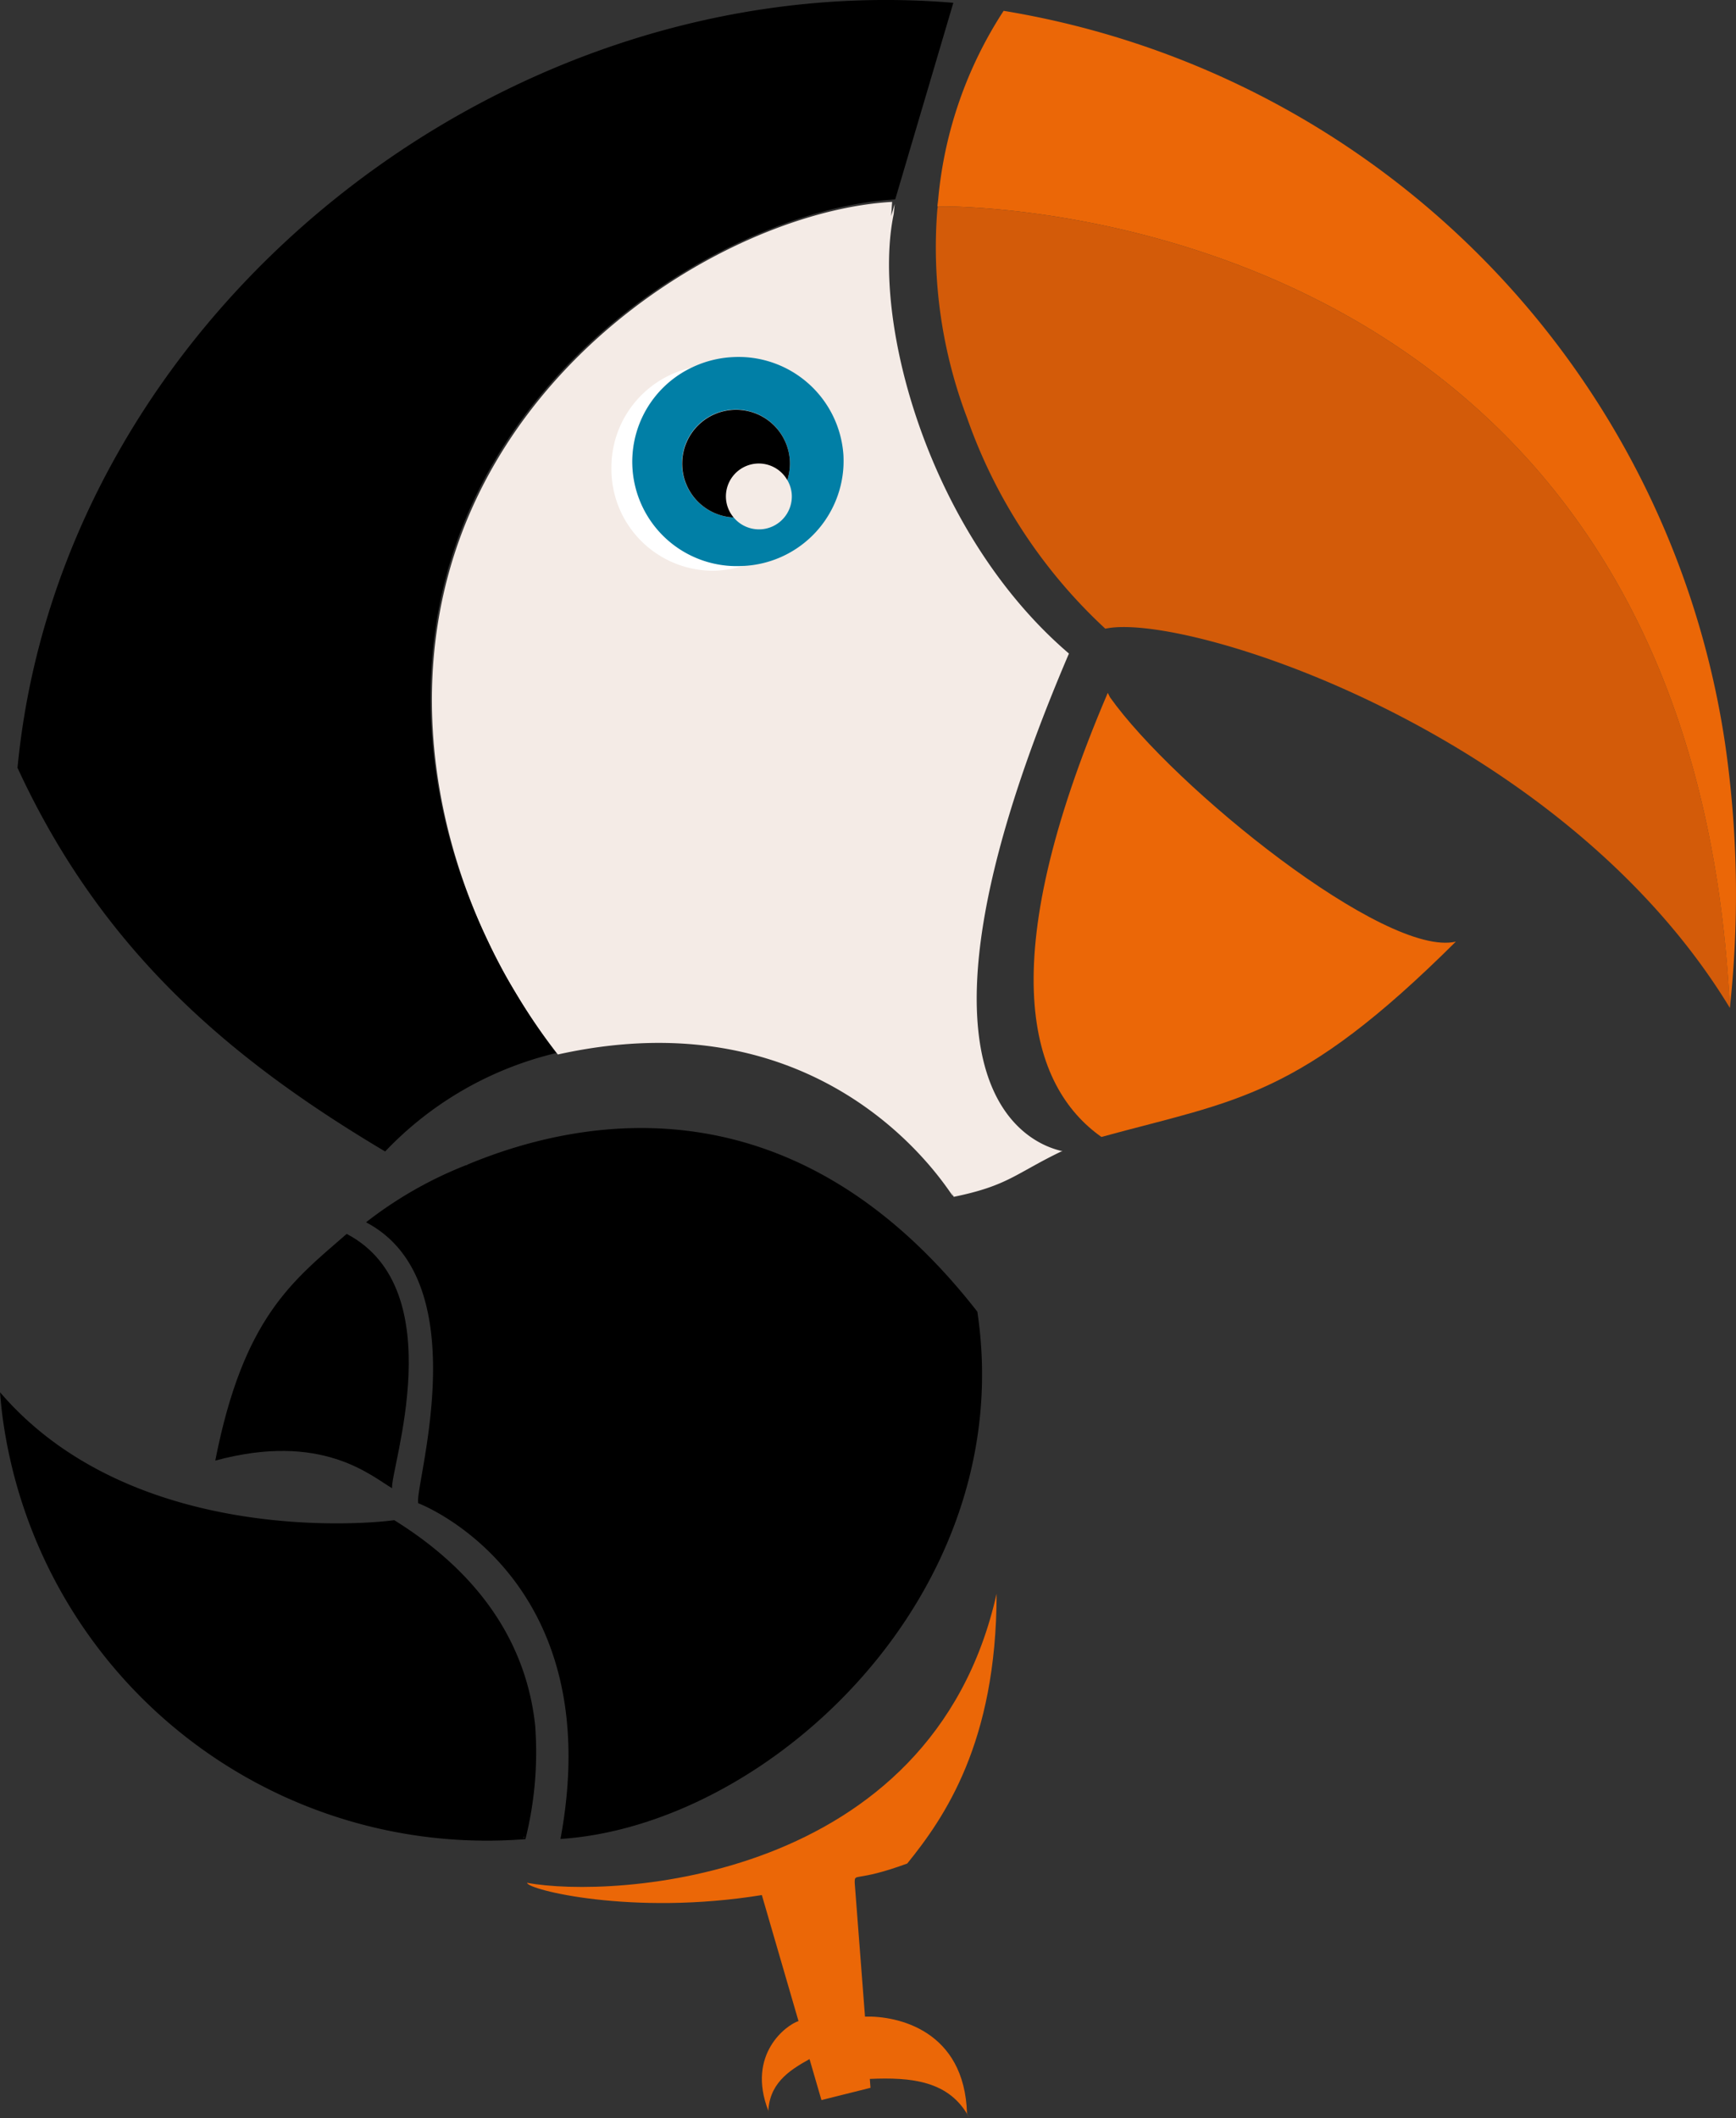 <svg id="Groupe_90" data-name="Groupe 90" xmlns="http://www.w3.org/2000/svg" width="104.188" height="127.12" viewBox="0 0 104.188 127.12">
  <rect x="0" y="0" width="104.188" height="127.12" fill="#333333" stroke="none"/>
  <path id="Tracé_43" data-name="Tracé 43" d="M971.108,454.453c-8.4-7.184-11.864-19.931-10.516-26.383l.056-.592-.208.715.056-.846c-8.113.461-20.363,7.1-25.367,18.734-3.619,8.413-2.612,17.781,1.12,25.672q.365.757.762,1.5c.318.6.656,1.183,1,1.76a36.224,36.224,0,0,0,2.431,3.511v-.011c17.836-3.956,24.575,10.4,23.607,8.265l.145.28c3.262-.67,3.684-1.386,6.446-2.72C971.835,484.266,958.333,484.322,971.108,454.453Z" transform="translate(-906.954 -415.231)" fill="#f4ebe6"/>
  <path id="Tracé_44" data-name="Tracé 44" d="M1263.013,693.245l-.132-.263c-6.992,16.344-4.665,23.614-.383,26.652,8.167-2.231,11.842-2.34,21.273-11.722C1279.546,708.9,1266.847,698.651,1263.013,693.245Z" transform="translate(-1196.397 -651.401)" fill="#eb6707"/>
  <path id="Tracé_45" data-name="Tracé 45" d="M815.657,999.31c6.394-1.737,9.334.91,10.611,1.658-.109-1.151,3.647-11.929-2.725-15.263C820.283,988.538,817.339,990.732,815.657,999.31Z" transform="translate(-802.737 -911.654)"/>
  <path id="Tracé_46" data-name="Tracé 46" d="M1205.711,429.717l-.142-.012a.673.673,0,0,1-.019.165,28.845,28.845,0,0,0,1.786,12.543,31.337,31.337,0,0,0,8.294,12.646c4.721-1.047,27.381,6.124,37.485,22.762C1250.716,428.85,1205.711,429.717,1205.711,429.717Z" transform="translate(-1149.293 -417.328)" fill="#d35b09"/>
  <path id="Tracé_47" data-name="Tracé 47" d="M1253.685,367.963a52.373,52.373,0,0,0-43.3-43.985,24.794,24.794,0,0,0-3.927,11.308q-.009.091-.021.181c-.01.079-.02.158-.027.237h.012l.142.012s45.006-.867,47.405,48.1A63.012,63.012,0,0,0,1253.685,367.963Z" transform="translate(-1150.151 -323.328)" fill="#eb6707"/>
  <path id="Tracé_48" data-name="Tracé 48" d="M731.311,1091.531c0-.016,0-.031,0-.046-.383-3.814-2.272-8.566-8.466-12.417-2.327.315-16,1.262-23.658-7.675.029.422.072.842.121,1.261a29.329,29.329,0,0,0,31.41,25.556A21.481,21.481,0,0,0,731.311,1091.531Zm-.755,6.615a.4.4,0,0,0,.056-.066l.08-.006Z" transform="translate(-699.183 -987.836)"/>
  <path id="Tracé_49" data-name="Tracé 49" d="M1036.049,529.4a5.947,5.947,0,0,0,1.849-.3,6.262,6.262,0,0,1-3.136-11.876,6.133,6.133,0,0,0-4.765,6.014c0,.005,0,.01,0,.016A6.1,6.1,0,0,0,1036.049,529.4Z" transform="translate(-993.302 -495.148)" fill="#fff"/>
  <path id="Tracé_50" data-name="Tracé 50" d="M1047.283,511.267a6.376,6.376,0,0,0-2.473.653,6.262,6.262,0,0,0,3.136,11.876h.048a6.316,6.316,0,0,0,5.978-5.98q.014-.318,0-.644A6.308,6.308,0,0,0,1047.283,511.267Zm1.725,10.331a1.969,1.969,0,0,1-1.626-.711,3.24,3.24,0,1,1,3.221-2.242,1.95,1.95,0,0,1,.267.869A1.976,1.976,0,0,1,1049.009,521.6Z" transform="translate(-1003.351 -489.833)" fill="#017fa6"/>
  <path id="Tracé_51" data-name="Tracé 51" d="M1072.8,543.235a1.971,1.971,0,0,1,1.819.991,3.2,3.2,0,0,0,.153-1.15,3.233,3.233,0,1,0-3.374,3.393,1.956,1.956,0,0,1-.461-1.149A1.977,1.977,0,0,1,1072.8,543.235Z" transform="translate(-1027.368 -515.415)"/>
  <path id="Tracé_52" data-name="Tracé 52" d="M1004.654,1205.773l-.618-8.03c0-.64,0,0,3.154-1.157,2.208-2.733,5.362-7.242,5.362-16.191-3.89,17.348-23.146,18.294-28.178,17.348,0,.406,6.308,2,14.089.736l2.2,7.563c-.7.218-3.129,1.972-1.815,5.371v.21c0-1.792,1.208-2.6,2.477-3.3l.715,2.46,2.944-.736-.041-.534c2.456-.105,4.8.083,5.981,2.358l-.148-.286C1010.628,1206.587,1006.6,1205.716,1004.654,1205.773Z" transform="translate(-952.74 -1084.749)" fill="#eb6707"/>
  <path id="Tracé_53" data-name="Tracé 53" d="M740.924,381.317A36.71,36.71,0,0,1,738.6,377.9c-.348-.569-.687-1.145-1-1.735q-.4-.75-.761-1.521c-3.817-7.918-4.863-17.345-1.185-25.808,5.056-11.636,17.42-18.283,25.608-18.747l3.488-11.8c-27.219-2.279-53.571,18.8-56.164,45.911,5.055,10.951,12.7,17.461,22.064,23.026A20.793,20.793,0,0,1,740.924,381.317Z" transform="translate(-707.535 -318.121)"/>
  <path id="Tracé_54" data-name="Tracé 54" d="M933.866,939.456c-10.833-13.9-23.407-11.842-30.668-8.8l.089.007-.022.011-.088-.009a24.07,24.07,0,0,0-6,3.427c6.834,3.575,2.821,16.081,3.14,16.861,0,0,11.474,4.324,8.53,20.148C921.475,970.261,936.4,956.278,933.866,939.456Z" transform="translate(-875.21 -860.737)"/>
</svg>
